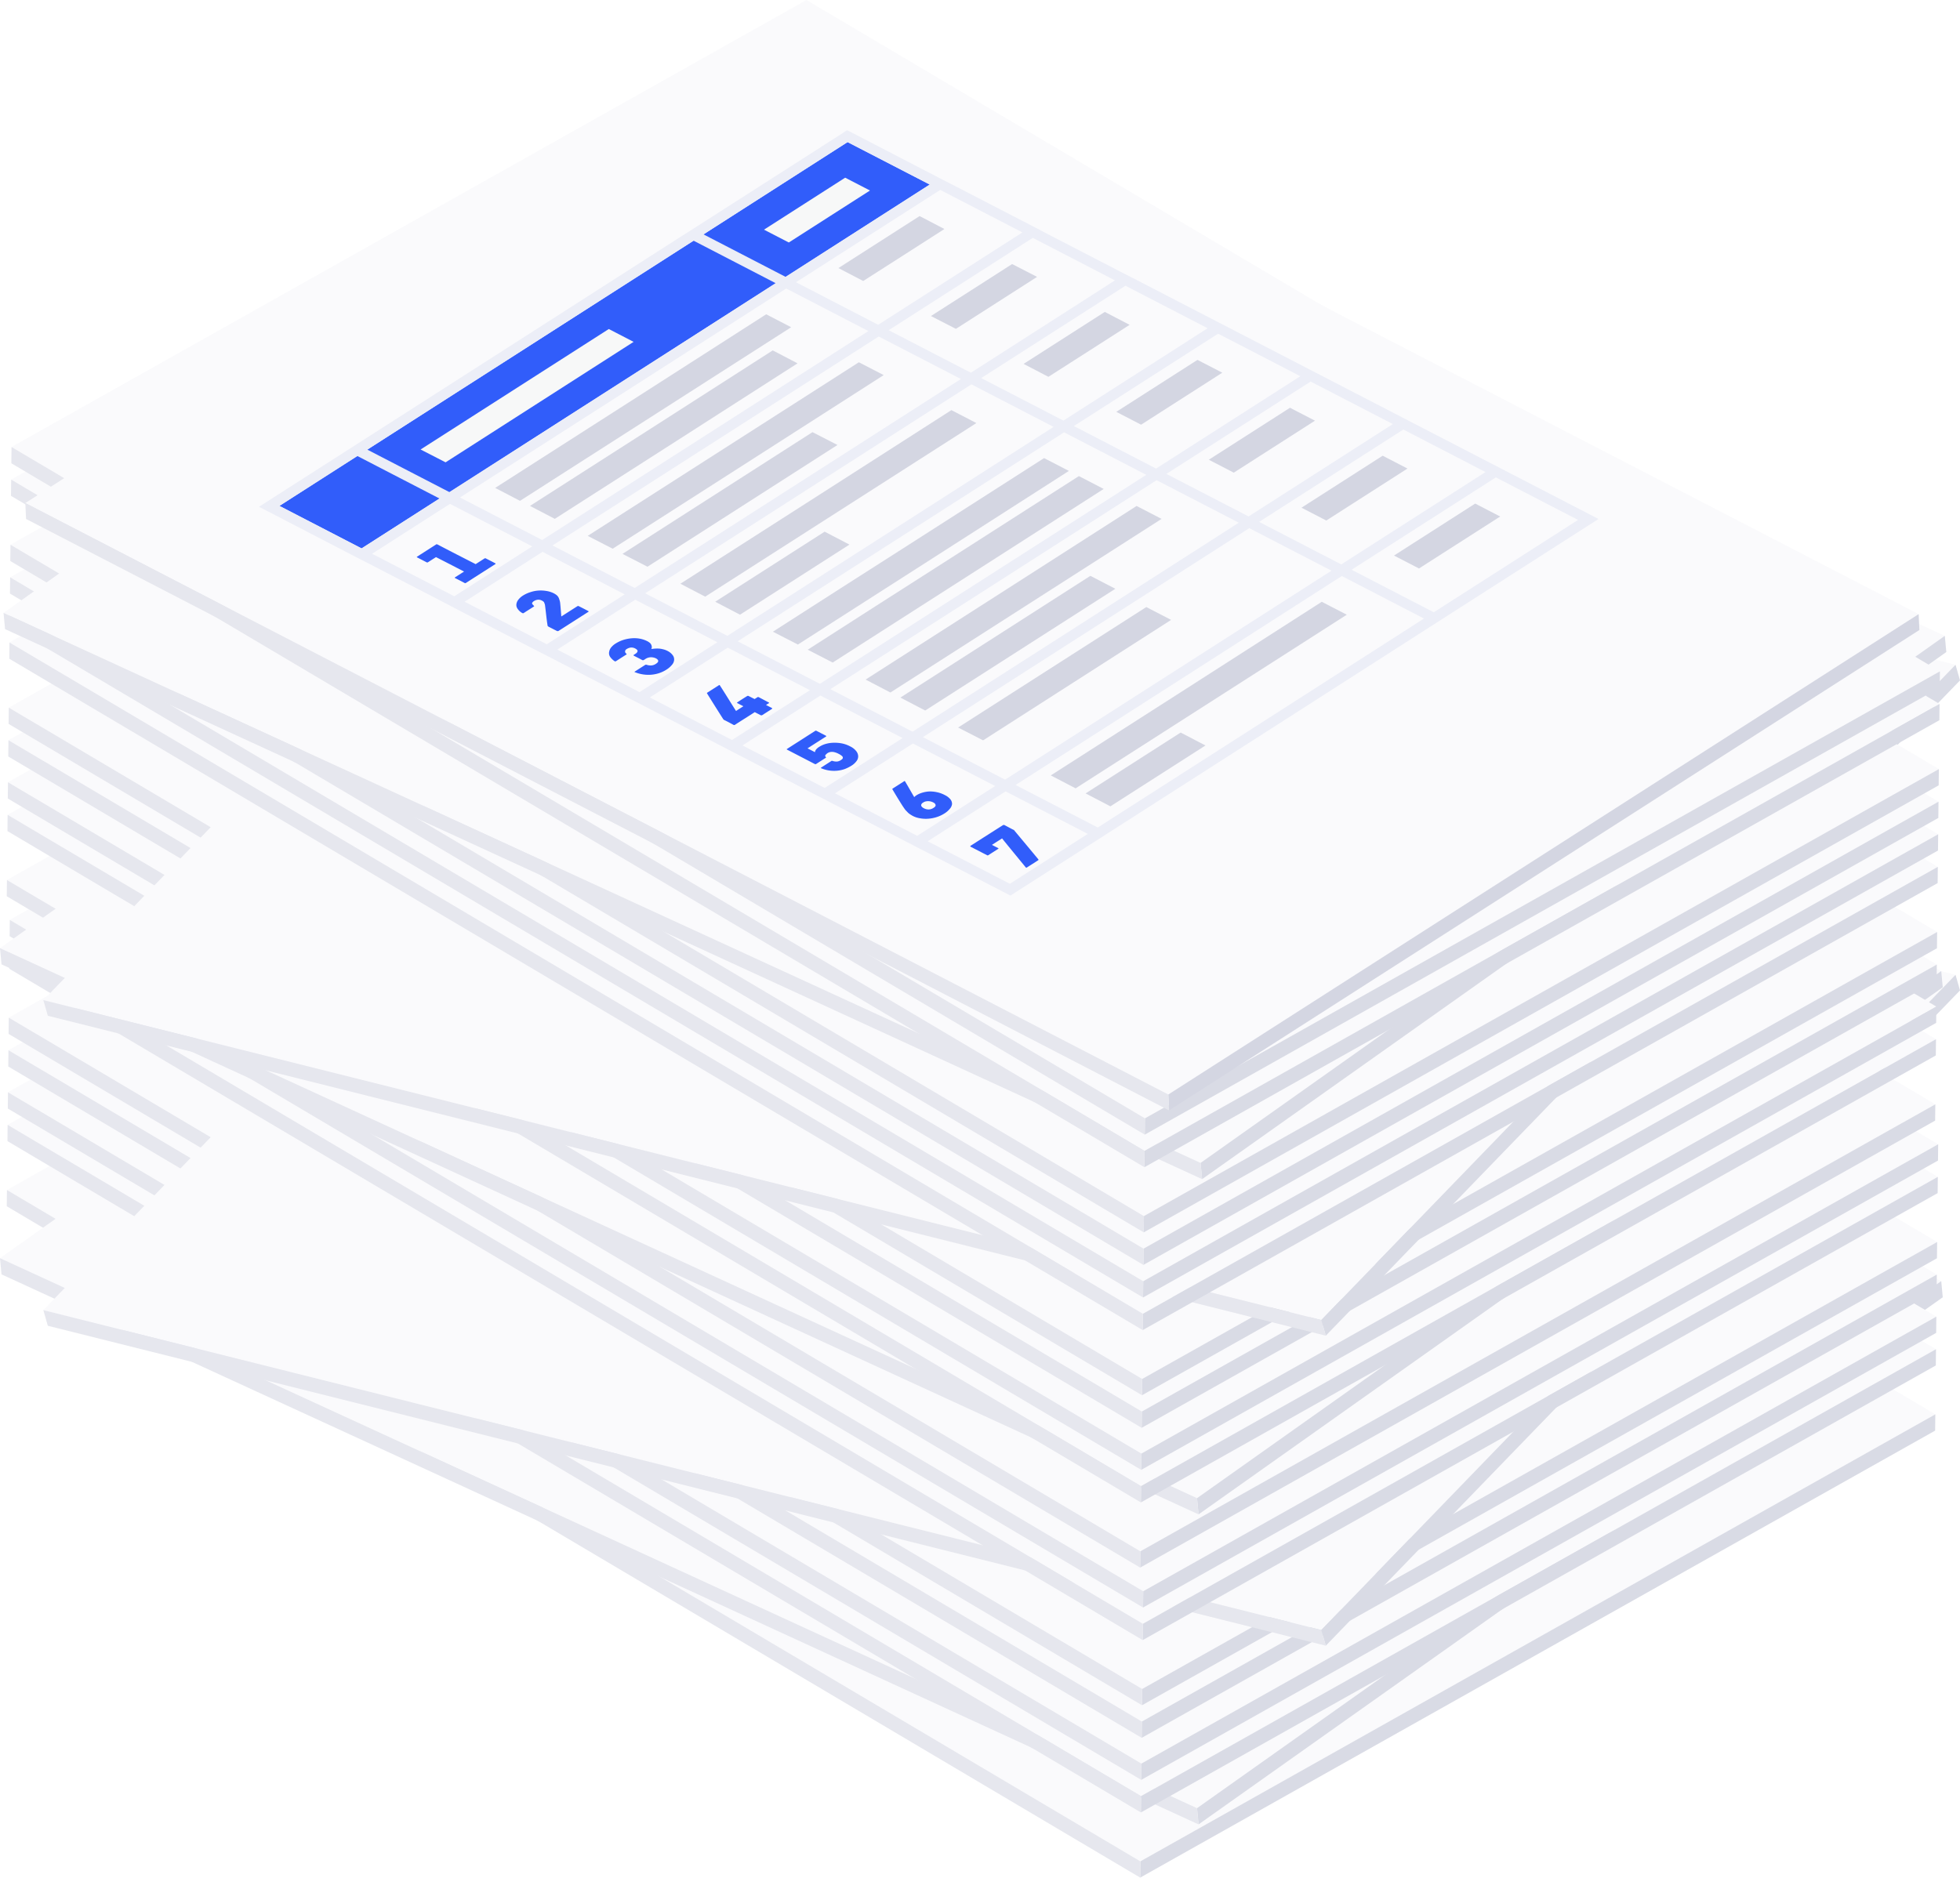 <svg id="23d97b5e-3de6-49e6-a67c-ee33885dbd50" data-name="Layer 1" xmlns="http://www.w3.org/2000/svg" xmlns:xlink="http://www.w3.org/1999/xlink" width="331.771" height="317.904" viewBox="0 0 331.771 317.904"><defs><style>.\35 6baeb36-6380-435e-a5d5-7a41c32c768a{fill:none;}.\31 4215eed-b4a6-4c25-b476-fd0c1e0b4cc5,.fae24397-7024-4d35-af3f-25d77feab814{fill:#fafafc;}.\32 8538f36-261a-4525-8ae3-6749f85398e8,.\34 3ab3eb7-a226-4fe5-b9f8-dc13daee7f03,.\34 a59b017-fb8c-4425-a54c-1ed0bdf0b286,.\35 8fb28fe-aa97-45f7-adec-02c8aa311030,.\36 2f9a1f7-e676-4f93-b10a-14000217b791,.\37 e38610e-76d3-4146-a835-581880c9ea2c,.fae24397-7024-4d35-af3f-25d77feab814{fill-rule:evenodd;}.\33 8aa241a-e581-48fc-b1cf-bf8da7e982ec,.\36 2f9a1f7-e676-4f93-b10a-14000217b791{fill:#d9dbe5;}.\32 8538f36-261a-4525-8ae3-6749f85398e8,.\37 ee92764-94e8-436e-bf1e-0ab781ecaee2{fill:#e6e7ee;}.\37 e38610e-76d3-4146-a835-581880c9ea2c{fill:#d4d6e2;}.e6965435-adce-4a5a-ad15-aa454d327f17{clip-path:url(#5796462f-4f1c-4492-b010-94b09eb65662);}.\34 3ab3eb7-a226-4fe5-b9f8-dc13daee7f03{fill:#315dfa;}.\34 a59b017-fb8c-4425-a54c-1ed0bdf0b286{fill:#eceef7;}.\35 8fb28fe-aa97-45f7-adec-02c8aa311030{fill:#f7f8f8;}</style><clipPath id="5796462f-4f1c-4492-b010-94b09eb65662" transform="translate(0 -0.001)"><rect class="56baeb36-6380-435e-a5d5-7a41c32c768a" width="331.771" height="317.904"/></clipPath></defs><title>icon-vedomost</title><polygon class="fae24397-7024-4d35-af3f-25d77feab814" points="1.176 201.479 135.738 125.796 327.594 239.464 193.029 315.147 1.176 201.479"/><polygon class="38aa241a-e581-48fc-b1cf-bf8da7e982ec" points="193.029 315.147 193.001 317.904 327.562 242.223 327.594 239.464 193.029 315.147"/><polygon class="7ee92764-94e8-436e-bf1e-0ab781ecaee2" points="1.144 204.235 193.001 317.903 193.028 315.146 1.176 201.479 1.144 204.235"/><polygon class="14215eed-b4a6-4c25-b476-fd0c1e0b4cc5" points="0 213.021 202.622 306.149 328.595 216.903 125.976 123.774 0 213.021"/><polygon class="62f9a1f7-e676-4f93-b10a-14000217b791" points="328.596 216.902 328.851 219.647 202.88 308.894 202.622 306.148 328.596 216.902"/><polygon class="7ee92764-94e8-436e-bf1e-0ab781ecaee2" points="0.256 215.767 202.88 308.895 202.623 306.149 0 213.021 0.256 215.767"/><polygon class="fae24397-7024-4d35-af3f-25d77feab814" points="1.29 190.447 135.854 114.766 327.707 228.434 193.147 304.113 1.29 190.447"/><polygon class="62f9a1f7-e676-4f93-b10a-14000217b791" points="327.708 228.434 327.678 231.19 193.119 306.871 193.147 304.113 327.708 228.434"/><polygon class="28538f36-261a-4525-8ae3-6749f85398e8" points="1.263 193.205 1.29 190.447 193.147 304.113 193.119 306.871 1.263 193.205"/><polygon class="fae24397-7024-4d35-af3f-25d77feab814" points="1.351 184.932 135.913 109.249 327.766 222.919 193.204 298.598 1.351 184.932"/><polygon class="62f9a1f7-e676-4f93-b10a-14000217b791" points="327.766 222.919 327.738 225.675 193.176 301.356 193.203 298.598 327.766 222.919"/><polygon class="28538f36-261a-4525-8ae3-6749f85398e8" points="1.319 187.688 1.351 184.932 193.203 298.598 193.176 301.356 1.319 187.688"/><polygon class="fae24397-7024-4d35-af3f-25d77feab814" points="1.428 177.812 135.989 102.131 327.845 215.799 193.282 291.48 1.428 177.812"/><polygon class="62f9a1f7-e676-4f93-b10a-14000217b791" points="327.845 215.799 327.812 218.555 193.252 294.238 193.282 291.48 327.845 215.799"/><polygon class="28538f36-261a-4525-8ae3-6749f85398e8" points="1.396 180.57 1.428 177.812 193.282 291.48 193.253 294.238 1.396 180.57"/><polygon class="fae24397-7024-4d35-af3f-25d77feab814" points="1.484 172.297 136.045 96.617 327.901 210.285 193.338 285.965 1.484 172.297"/><polygon class="62f9a1f7-e676-4f93-b10a-14000217b791" points="327.901 210.284 327.871 213.04 193.31 288.719 193.338 285.965 327.901 210.284"/><polygon class="28538f36-261a-4525-8ae3-6749f85398e8" points="1.453 175.053 1.484 172.296 193.338 285.965 193.31 288.719 1.453 175.053"/><polygon class="14215eed-b4a6-4c25-b476-fd0c1e0b4cc5" points="7.335 221.819 223.656 275.987 331.014 165.042 114.693 110.873 7.335 221.819"/><polygon class="38aa241a-e581-48fc-b1cf-bf8da7e982ec" points="223.657 275.988 224.416 278.639 331.771 167.692 331.014 165.042 223.657 275.988"/><polygon class="28538f36-261a-4525-8ae3-6749f85398e8" points="8.094 224.471 7.336 221.819 223.657 275.988 224.416 278.639 8.094 224.471"/><polygon class="fae24397-7024-4d35-af3f-25d77feab814" points="1.601 161.265 136.164 85.584 328.018 199.252 193.455 274.931 1.601 161.265"/><polygon class="62f9a1f7-e676-4f93-b10a-14000217b791" points="328.018 199.252 327.988 202.008 193.426 277.691 193.455 274.931 328.018 199.252"/><polygon class="28538f36-261a-4525-8ae3-6749f85398e8" points="1.571 164.021 1.601 161.265 193.456 274.931 193.426 277.691 1.571 164.021"/><polygon class="fae24397-7024-4d35-af3f-25d77feab814" points="1.659 155.75 136.221 80.069 328.076 193.735 193.514 269.418 1.659 155.75"/><polygon class="62f9a1f7-e676-4f93-b10a-14000217b791" points="328.077 193.735 328.047 196.496 193.484 272.172 193.514 269.418 328.077 193.735"/><polygon class="28538f36-261a-4525-8ae3-6749f85398e8" points="1.629 158.506 1.659 155.75 193.514 269.418 193.483 272.172 1.629 158.506"/><polygon class="fae24397-7024-4d35-af3f-25d77feab814" points="1.176 148.989 135.738 73.306 327.594 186.974 193.029 262.657 1.176 148.989"/><polygon class="62f9a1f7-e676-4f93-b10a-14000217b791" points="327.594 186.974 327.562 189.733 193 265.413 193.029 262.657 327.594 186.974"/><polygon class="28538f36-261a-4525-8ae3-6749f85398e8" points="1.144 151.746 1.176 148.99 193.029 262.658 193 265.414 1.144 151.746"/><polygon class="14215eed-b4a6-4c25-b476-fd0c1e0b4cc5" points="0 160.531 202.622 253.658 328.595 164.413 125.976 71.284 0 160.531"/><polygon class="62f9a1f7-e676-4f93-b10a-14000217b791" points="328.596 164.413 328.851 167.158 202.88 256.405 202.622 253.659 328.596 164.413"/><polygon class="7ee92764-94e8-436e-bf1e-0ab781ecaee2" points="0.256 163.277 202.88 256.405 202.623 253.659 0 160.531 0.256 163.277"/><polygon class="fae24397-7024-4d35-af3f-25d77feab814" points="1.29 137.957 135.854 62.276 327.707 175.944 193.147 251.623 1.29 137.957"/><polygon class="62f9a1f7-e676-4f93-b10a-14000217b791" points="327.708 175.944 327.678 178.7 193.119 254.381 193.147 251.622 327.708 175.944"/><polygon class="28538f36-261a-4525-8ae3-6749f85398e8" points="1.263 140.715 1.29 137.957 193.147 251.622 193.119 254.381 1.263 140.715"/><polygon class="fae24397-7024-4d35-af3f-25d77feab814" points="1.351 132.442 135.913 56.759 327.766 170.429 193.204 246.108 1.351 132.442"/><polygon class="62f9a1f7-e676-4f93-b10a-14000217b791" points="327.766 170.429 327.738 173.185 193.176 248.866 193.203 246.108 327.766 170.429"/><polygon class="28538f36-261a-4525-8ae3-6749f85398e8" points="1.319 135.198 1.351 132.442 193.203 246.108 193.176 248.866 1.319 135.198"/><polygon class="fae24397-7024-4d35-af3f-25d77feab814" points="1.428 125.322 135.989 49.641 327.845 163.309 193.282 238.99 1.428 125.322"/><polygon class="62f9a1f7-e676-4f93-b10a-14000217b791" points="327.845 163.309 327.812 166.066 193.252 241.748 193.282 238.99 327.845 163.309"/><polygon class="28538f36-261a-4525-8ae3-6749f85398e8" points="1.396 128.081 1.428 125.323 193.282 238.991 193.253 241.749 1.396 128.081"/><polygon class="fae24397-7024-4d35-af3f-25d77feab814" points="1.484 119.807 136.045 44.127 327.901 157.795 193.338 233.475 1.484 119.807"/><polygon class="62f9a1f7-e676-4f93-b10a-14000217b791" points="327.901 157.795 327.871 160.551 193.31 236.23 193.338 233.476 327.901 157.795"/><polygon class="28538f36-261a-4525-8ae3-6749f85398e8" points="1.453 122.564 1.484 119.807 193.338 233.476 193.31 236.23 1.453 122.564"/><polygon class="14215eed-b4a6-4c25-b476-fd0c1e0b4cc5" points="7.335 169.33 223.656 223.498 331.014 112.553 114.693 58.385 7.335 169.33"/><polygon class="38aa241a-e581-48fc-b1cf-bf8da7e982ec" points="223.657 223.498 224.416 226.149 331.771 115.202 331.014 112.552 223.657 223.498"/><polygon class="28538f36-261a-4525-8ae3-6749f85398e8" points="8.094 171.982 7.336 169.33 223.657 223.499 224.416 226.15 8.094 171.982"/><polygon class="fae24397-7024-4d35-af3f-25d77feab814" points="1.601 108.775 136.164 33.094 328.018 146.762 193.455 222.441 1.601 108.775"/><polygon class="62f9a1f7-e676-4f93-b10a-14000217b791" points="328.018 146.762 327.988 149.518 193.426 225.201 193.455 222.441 328.018 146.762"/><polygon class="28538f36-261a-4525-8ae3-6749f85398e8" points="1.571 111.531 1.601 108.775 193.456 222.441 193.426 225.201 1.571 111.531"/><polygon class="fae24397-7024-4d35-af3f-25d77feab814" points="1.659 103.26 136.221 27.579 328.076 141.245 193.514 216.928 1.659 103.26"/><polygon class="62f9a1f7-e676-4f93-b10a-14000217b791" points="328.077 141.245 328.047 144.005 193.484 219.682 193.514 216.928 328.077 141.245"/><polygon class="28538f36-261a-4525-8ae3-6749f85398e8" points="1.629 106.016 1.659 103.26 193.514 216.928 193.483 219.682 1.629 106.016"/><polygon class="fae24397-7024-4d35-af3f-25d77feab814" points="1.718 97.745 136.28 22.062 328.135 135.73 193.57 211.413 1.718 97.745"/><polygon class="62f9a1f7-e676-4f93-b10a-14000217b791" points="328.134 135.73 328.104 138.488 193.543 214.167 193.57 211.413 328.134 135.73"/><polygon class="28538f36-261a-4525-8ae3-6749f85398e8" points="1.686 100.501 1.718 97.745 193.57 211.413 193.544 214.167 1.686 100.501"/><polygon class="fae24397-7024-4d35-af3f-25d77feab814" points="1.776 92.228 136.337 16.545 328.193 130.215 193.628 205.898 1.776 92.228"/><polygon class="62f9a1f7-e676-4f93-b10a-14000217b791" points="328.194 130.215 328.161 132.971 193.602 208.654 193.629 205.898 328.194 130.215"/><polygon class="28538f36-261a-4525-8ae3-6749f85398e8" points="1.744 94.986 1.776 92.227 193.628 205.897 193.602 208.654 1.744 94.986"/><polygon class="14215eed-b4a6-4c25-b476-fd0c1e0b4cc5" points="0.601 103.771 203.223 196.898 329.199 107.654 126.576 14.523 0.601 103.771"/><polygon class="62f9a1f7-e676-4f93-b10a-14000217b791" points="329.199 107.653 329.454 110.399 203.481 199.645 203.223 196.897 329.199 107.653"/><polygon class="7ee92764-94e8-436e-bf1e-0ab781ecaee2" points="0.856 106.516 203.481 199.645 203.223 196.898 0.6 103.771 0.856 106.516"/><polygon class="fae24397-7024-4d35-af3f-25d77feab814" points="1.893 81.197 136.455 5.516 328.308 119.182 193.746 194.865 1.893 81.197"/><polygon class="62f9a1f7-e676-4f93-b10a-14000217b791" points="328.308 119.183 328.278 121.942 193.717 197.622 193.745 194.866 328.308 119.183"/><polygon class="28538f36-261a-4525-8ae3-6749f85398e8" points="1.86 83.954 1.893 81.197 193.746 194.865 193.717 197.622 1.86 83.954"/><polygon class="14215eed-b4a6-4c25-b476-fd0c1e0b4cc5" points="136.513 0 1.951 75.68 193.806 189.351 328.369 113.667 136.513 0"/><polygon class="62f9a1f7-e676-4f93-b10a-14000217b791" points="328.369 113.668 328.336 116.427 193.776 192.107 193.806 189.351 328.369 113.668"/><polygon class="28538f36-261a-4525-8ae3-6749f85398e8" points="1.919 78.439 1.951 75.68 193.806 189.351 193.776 192.107 1.919 78.439"/><polygon class="fae24397-7024-4d35-af3f-25d77feab814" points="4.287 85.174 131.297 3.839 324.772 103.976 197.76 185.313 4.287 85.174"/><polygon class="7e38610e-76d3-4146-a835-581880c9ea2c" points="324.772 103.977 324.897 106.667 197.887 188.006 197.76 185.314 324.772 103.977"/><polygon class="28538f36-261a-4525-8ae3-6749f85398e8" points="4.41 87.866 4.287 85.174 197.761 185.313 197.888 188.005 4.41 87.866"/><g class="e6965435-adce-4a5a-ad15-aa454d327f17"><path class="43ab3eb7-a226-4fe5-b9f8-dc13daee7f03" d="M47.295,85.656l96.174-61.592,13.912,7.184-96.174,61.606Zm31.573,13.042q2.487-1.596,4.978-3.188c.027-.018.055-.036.053-.068a.124.124,0,0,0-.061-.065c-.517-.282-1.071-.553-1.603-.829a.197.197,0,0,0-.113-.027.203.203,0,0,0-.114.037q-.746.48-1.492.958c-2.159-1.102-4.323-2.207-6.474-3.336a.359.359,0,0,0-.114-.027.143.143,0,0,0-.113.037c-1.076.692-2.159,1.383-3.207,2.056-.029.016-.057.034-.055.068a.11.11,0,0,0,.058.062c.549.282,1.079.558,1.605.83a.155.155,0,0,0,.117.028.267.267,0,0,0,.111-.038c.443-.284.886-.566,1.357-.868,1.602.814,3.175,1.629,4.752,2.444-.528.337-1.025.655-1.523.973a.146.146,0,0,0-.054.068c-.014.043.01.037.061.065.533.274,1.085.546,1.605.829a.134.134,0,0,0,.114.029.541.541,0,0,0,.111-.038Zm15.66,8.136q2.531-1.619,5.062-3.24c.028-.018.033-.03.054-.068.007-.014-.023-.042-.06-.06-.52-.286-1.071-.558-1.605-.832a.217.217,0,0,0-.143-.026.267.267,0,0,0-.112.038c-.913.582-1.799,1.15-2.711,1.733-.06-.734-.11-1.475-.187-2.224a2.375,2.375,0,0,0-.145-.637,1.768,1.768,0,0,0-.189-.451,1.474,1.474,0,0,0-.302-.33,3.276,3.276,0,0,0-.465-.29,4.181,4.181,0,0,0-1.243-.389,5.839,5.839,0,0,0-1.343-.068,5.56,5.56,0,0,0-1.381.278,5.379,5.379,0,0,0-1.253.582,2.934,2.934,0,0,0-.793.727,1.555,1.555,0,0,0-.306.769,1.094,1.094,0,0,0,.234.763,2.185,2.185,0,0,0,.743.673.295.295,0,0,0,.116.042.18.18,0,0,0,.14-.022c.551-.355,1.135-.725,1.715-1.096a.178.178,0,0,0,.052-.07c.023-.038-.006-.042-.03-.064-.065-.057-.127-.139-.179-.19a.352.352,0,0,1-.123-.175.213.213,0,0,1,.049-.197.934.934,0,0,1,.301-.262,1.398,1.398,0,0,1,.392-.165,1.235,1.235,0,0,1,.48-.039,1.419,1.419,0,0,1,.464.158,1.313,1.313,0,0,1,.265.187.51.51,0,0,1,.125.239,1.379,1.379,0,0,1,.099.292c.157,1.179.253,2.374.447,3.53a.107.107,0,0,0,.06.081c.053.024.06.062.089.076.495.24.962.499,1.458.739a.754.754,0,0,0,.114.01.164.164,0,0,0,.111-.022m18.293,6.538a3.833,3.833,0,0,0,.93-.814,1.394,1.394,0,0,0,.36-.837,1.161,1.161,0,0,0-.235-.779,2.41,2.41,0,0,0-.829-.703,3.288,3.288,0,0,0-.81-.306,3.652,3.652,0,0,0-.887-.125,6.388,6.388,0,0,0-1.109.085.702.702,0,0,0,.061-.544.952.952,0,0,0-.247-.451,2.241,2.241,0,0,0-.588-.384,4.623,4.623,0,0,0-1.215-.387,5.317,5.317,0,0,0-1.367-.052,6.386,6.386,0,0,0-1.383.277,5.493,5.493,0,0,0-1.254.582,3.016,3.016,0,0,0-.848.747,1.641,1.641,0,0,0-.304.786,1.103,1.103,0,0,0,.203.779,2.96,2.96,0,0,0,.745.707.327.327,0,0,0,.087.028.186.186,0,0,0,.14-.039c.581-.372,1.19-.763,1.772-1.133.027-.019.013-.037.024-.066.016-.043-.004-.049-.031-.065a.45.45,0,0,1-.212-.254.478.478,0,0,1,.016-.28.577.577,0,0,1,.246-.257,1.898,1.898,0,0,1,.473-.206,1.156,1.156,0,0,1,.481-.036,1.434,1.434,0,0,1,.493.159c.228.127.383.26.389.409.006.165-.127.334-.376.493-.081.053-.193.125-.277.177a.045.045,0,0,0-.026.05c0,.033.005.067.032.081.496.258.992.498,1.456.755a.343.343,0,0,0,.145.01.166.166,0,0,0,.085-.02c.083-.054.193-.122.276-.177a1.756,1.756,0,0,1,.588-.255,1.691,1.691,0,0,1,.596-.031,1.894,1.894,0,0,1,.604.171c.27.139.399.31.391.459-.004.166-.155.319-.405.48a1.644,1.644,0,0,1-.755.263,2.205,2.205,0,0,1-.804-.111c-.052-.018-.084-.001-.141-.01-.032-.004-.056.003-.113.039-.581.37-1.159.742-1.715,1.097-.051.037-.081.055-.079.087,0,.032.032.024.087.044a6.043,6.043,0,0,0,1.813.425,5.801,5.801,0,0,0,1.843-.149,5.477,5.477,0,0,0,1.674-.719m16.183,7.72q.832-.531,1.659-1.061c.057-.036.028-.04.026-.085-.002-.032.026-.052-.003-.064-.349-.167-.671-.348-1.02-.511.137-.107.305-.198.47-.303.028-.018.055-.036.055-.052-.004-.032-.011-.052-.061-.079-.561-.29-1.13-.602-1.693-.892a.33.33,0,0,0-.17-.026s-.031.019-.056.037c-.166.106-.335.211-.472.301-.346-.167-.677-.336-1.018-.513a.248.248,0,0,0-.116-.026.232.232,0,0,0-.14.038c-.56.345-1.113.697-1.659,1.063-.037.024-.063.055-.055.069.025.036.03.048.06.062.35.181.671.346,1.022.528-.417.266-.83.531-1.247.797-.918-1.436-1.804-2.896-2.731-4.327a.268.268,0,0,0-.059-.064.168.168,0,0,0-.085.02c-.665.427-1.301.833-1.963,1.256-.057.036-.083.07-.083.089a.168.168,0,0,0,.032.078c.91,1.462,1.807,2.898,2.733,4.348a.561.561,0,0,0,.09.092c.03.02.065.034.117.061.53.259,1.051.545,1.549.815a.172.172,0,0,0,.112.012.188.188,0,0,0,.113-.038c1.1-.719,2.241-1.418,3.347-2.142.347.181.67.346,1.02.527a.204.204,0,0,0,.087.012.319.319,0,0,0,.139-.022m15.14,8.539a3.042,3.042,0,0,0,.847-.777,1.307,1.307,0,0,0,.272-.85,1.502,1.502,0,0,0-.35-.855,2.86,2.86,0,0,0-1.005-.776,5.074,5.074,0,0,0-1.303-.483,6.394,6.394,0,0,0-1.401-.133,5.25,5.25,0,0,0-1.357.177,4.091,4.091,0,0,0-1.144.498,2.158,2.158,0,0,0-.55.453.936.936,0,0,0-.205.469c-.409-.212-.845-.439-1.255-.648,1.049-.675,2.075-1.329,3.125-2.002.029-.016.055-.036.055-.052a.106.106,0,0,0-.061-.079c-.525-.272-1.079-.559-1.602-.831a.207.207,0,0,0-.117-.028.213.213,0,0,0-.111.038c-1.577,1.011-3.181,2.037-4.758,3.048-.028.016-.054.034-.052.067,0,.016.03.048.06.062,1.573.816,3.12,1.615,4.692,2.431a.204.204,0,0,0,.117.028.336.336,0,0,0,.11-.038c.526-.337,1.025-.655,1.549-.993a.428.428,0,0,0,.112-.07.055.055,0,0,0-.001-.065.457.457,0,0,1-.127-.242.281.281,0,0,1,.13-.235,1.895,1.895,0,0,1,.248-.226,1.386,1.386,0,0,1,.56-.205,1.686,1.686,0,0,1,.598.036,3.142,3.142,0,0,1,.727.28,2.634,2.634,0,0,1,.586.382.368.368,0,0,1,.129.341c-.024.117-.134.219-.326.342a1.454,1.454,0,0,1-.643.246,2.051,2.051,0,0,1-.745-.099.695.695,0,0,0-.117-.026.149.149,0,0,0-.112.036c-.578.373-1.132.727-1.712,1.1-.029.018-.056.034-.056.068.004.032,0,.038.062.062a5.758,5.758,0,0,0,1.412.381,5.566,5.566,0,0,0,1.367.018,5.196,5.196,0,0,0,1.24-.288,6.676,6.676,0,0,0,1.112-.562m15.717,8.103a3.564,3.564,0,0,0,.903-.781,1.428,1.428,0,0,0,.388-.822,1.239,1.239,0,0,0-.262-.777,2.754,2.754,0,0,0-.945-.731,4.965,4.965,0,0,0-1.301-.481,5.53,5.53,0,0,0-1.29-.137,4.744,4.744,0,0,0-1.216.203,3.769,3.769,0,0,0-1.002.441,1.731,1.731,0,0,0-.222.159c-.053.05-.106.103-.163.153-.523-.878-1.019-1.776-1.545-2.655a.105.105,0,0,0-.118-.061l-.055.036q-.954.611-1.907,1.22c-.056.037-.084.071-.082.087a.165.165,0,0,0,.032.08c.542.919,1.096,1.831,1.661,2.719.172.263.315.473.459.668.129.171.304.329.421.457a2.113,2.113,0,0,0,.413.345,5.176,5.176,0,0,0,.441.273,3.937,3.937,0,0,0,1.27.417,5.396,5.396,0,0,0,1.426.069,5.984,5.984,0,0,0,1.411-.28,5.568,5.568,0,0,0,1.283-.602m-1.837-.951a1.546,1.546,0,0,1-.785.268,1.701,1.701,0,0,1-.863-.207,1.066,1.066,0,0,1-.385-.312.362.362,0,0,1-.042-.327.706.706,0,0,1,.324-.328,1.266,1.266,0,0,1,.505-.201,1.954,1.954,0,0,1,.569-.012,1.92,1.92,0,0,1,.603.187c.298.143.402.31.421.473.023.15-.099.3-.347.459m15.808,10.088c.636-.406,1.279-.805,1.906-1.222.036-.024.056-.05.054-.069a.176.176,0,0,0-.03-.08c-1.349-1.637-2.712-3.262-4.07-4.893-.026-.032-.034-.058-.059-.076-.047-.038-.087-.031-.115-.045-.496-.258-.987-.525-1.491-.787a.297.297,0,0,0-.142-.026.364.364,0,0,0-.114.038c-1.852,1.172-3.678,2.34-5.502,3.508-.026.018-.026.05-.026.082.002.016.004.034.062.065.932.481,1.839.95,2.771,1.431a.183.183,0,0,0,.114.031.29.29,0,0,0,.111-.039q.829-.531,1.659-1.063c.03-.018.057-.024.055-.068-.002-.033-.031-.049-.059-.063-.353-.181-.7-.362-1.051-.545.554-.353,1.134-.725,1.716-1.096,1.326,1.647,2.68,3.28,4.011,4.909a.12.12,0,0,0,.114.045c.028,0,.028-.016.085-.037Z" transform="translate(0 -0.001)"/><path class="4a59b017-fb8c-4425-a54c-1ed0bdf0b286" d="M143.469,24.05q-12.192,7.831-24.388,15.633,6.957,3.603,13.91,7.201,12.195-7.809,24.39-15.636-6.957-3.6-13.912-7.198M60.396,75.206q13.812-8.844,27.622-17.689,13.776-8.833,27.599-17.689c.275-.179.551-.355.855-.531q13.027-8.343,26.077-16.699c.276-.179.554-.356.829-.549.319.148.611.3.903.451q7.394,3.853,14.785,7.669c.292.151.582.302.876.453.32.149.61.3.902.451q6.959,3.6,13.911,7.201c.292.149.582.299.874.453.292.165.584.316.876.469q6.958,3.597,13.912,7.198c.612.303,1.194.602,1.778.906q6.952,3.597,13.909,7.199c.584.318,1.196.62,1.78.92q6.952,3.6,13.91,7.2c.581.3,1.165.604,1.749.904q6.954,3.602,13.912,7.201c.321.165.61.318.904.469.29.151.582.3.872.451q6.956,3.6,13.912,7.2c.289.151.584.302.873.451.294.153.584.304.876.453q7.437,3.852,14.814,7.67c.289.151.583.302.875.453-.305.193-.582.37-.856.548q-13.026,8.342-26.078,16.7c-.277.175-.552.352-.828.532q-13.813,8.843-27.597,17.687-13.805,8.854-27.624,17.69c-.306.195-.582.373-.857.55q-7.425,4.754-14.851,9.51c-.304.193-.579.37-.856.547-.293-.15-.584-.301-.904-.469q-7.394-3.823-14.785-7.651-.438-.223-.876-.453c-.29-.151-.584-.3-.903-.467q-6.957-3.6-13.908-7.199c-.294-.151-.584-.304-.878-.452-.29-.154-.584-.303-.874-.454q-6.956-3.6-13.912-7.198c-.584-.302-1.166-.606-1.778-.922q-6.955-3.602-13.909-7.201c-.584-.3-1.166-.586-1.752-.904q-6.955-3.603-13.907-7.2c-.584-.302-1.166-.604-1.78-.904q-6.955-3.602-13.912-7.2c-.288-.152-.582-.303-.872-.47q-.441-.227-.876-.453-6.952-3.6-13.91-7.198c-.29-.153-.584-.302-.902-.454-.292-.148-.584-.301-.876-.452q-7.391-3.826-14.785-7.668c-.292-.153-.584-.302-.903-.453.276-.175.551-.352.854-.548q7.428-4.753,14.852-9.509c.276-.178.552-.353.858-.55m56.998-34.458q-13.815,8.844-27.597,17.689-13.806,8.856-27.623,17.691,6.951,3.6,13.91,7.198,13.809-8.843,27.624-17.689,13.773-8.833,27.596-17.689-6.954-3.598-13.91-7.2m17.347,7.04q6.956,3.603,13.909,7.202,12.197-7.811,24.418-15.637-6.955-3.6-13.911-7.198-12.236,7.835-24.416,15.633m-73.534,45.067q6.594-4.224,13.19-8.448-6.955-3.598-13.91-7.2-6.594,4.226-13.191,8.449,6.958,3.597,13.911,7.199m71.875-44.004q-13.813,8.845-27.596,17.691-13.806,8.851-27.625,17.689,6.954,3.603,13.909,7.2,13.815-8.844,27.626-17.691,13.775-8.835,27.596-17.687-6.957-3.603-13.911-7.202ZM76.173,85.312q-6.593,4.225-13.188,8.447,6.954,3.599,13.909,7.2,6.596-4.223,13.193-8.447-6.958-3.6-13.914-7.2m74.257-29.402q6.954,3.6,13.909,7.199,12.197-7.807,24.391-15.634-6.957-3.6-13.909-7.2-12.195,7.834-24.391,15.635m-1.687,1.065q-13.813,8.844-27.595,17.689-13.806,8.853-27.626,17.689,6.955,3.6,13.909,7.2,13.815-8.845,27.626-17.69,13.776-8.835,27.596-17.689-6.957-3.6-13.911-7.199Zm-56.909,36.459q-6.592,4.223-13.188,8.447,6.955,3.6,13.909,7.2,6.596-4.226,13.191-8.446-6.955-3.603-13.912-7.201m74.255-29.419q6.957,3.6,13.912,7.2,12.192-7.811,24.418-15.637-6.956-3.6-13.914-7.198-12.231,7.834-24.416,15.635m-1.659,1.063q-13.812,8.845-27.596,17.689-13.804,8.854-27.623,17.691,6.954,3.6,13.909,7.198,13.812-8.844,27.624-17.689,13.776-8.835,27.598-17.689-6.957-3.6-13.912-7.2m-56.906,36.461q-6.597,4.223-13.191,8.445,6.955,3.6,13.911,7.2,6.594-4.226,13.189-8.445-6.952-3.603-13.909-7.2m74.255-29.404q6.957,3.597,13.912,7.201,12.192-7.811,24.418-15.638-6.959-3.598-13.914-7.2-12.234,7.838-24.416,15.637m-1.66,1.063q-13.812,8.844-27.623,17.689-13.812,8.85-27.626,17.691,6.957,3.6,13.912,7.201,13.812-8.847,27.624-17.691,13.812-8.847,27.626-17.691-6.957-3.597-13.913-7.199m-56.934,36.461q-6.597,4.222-13.191,8.429,6.952,3.603,13.91,7.202,6.596-4.202,13.19-8.43-6.954-3.6-13.909-7.201m74.253-29.42q6.955,3.602,13.912,7.201,12.195-7.808,24.416-15.637-6.957-3.6-13.91-7.201-12.237,7.839-24.418,15.637m-1.657,1.064q-13.812,8.845-27.597,17.688-13.806,8.856-27.626,17.691,6.956,3.602,13.911,7.201,13.812-8.845,27.626-17.691,13.776-8.835,27.596-17.691-6.957-3.597-13.91-7.198m-56.908,36.461q-6.596,4.223-13.191,8.447,6.955,3.597,13.911,7.198,6.594-4.223,13.189-8.445-6.952-3.603-13.909-7.2m74.256-29.401q6.954,3.595,13.91,7.198,12.192-7.808,24.416-15.635-6.955-3.604-13.91-7.201-12.237,7.834-24.416,15.638m-1.661,1.061q-13.81,8.842-27.625,17.688-13.812,8.847-27.624,17.693,6.956,3.597,13.911,7.199,13.809-8.847,27.626-17.691,13.809-8.844,27.624-17.689-6.957-3.602-13.912-7.2m-56.936,36.462q-6.592,4.22-13.191,8.429,6.955,3.6,13.911,7.2,6.594-4.2,13.194-8.43-6.96-3.6-13.914-7.199m74.255-29.419q6.959,3.597,13.912,7.198,12.191-7.808,24.418-15.635-6.957-3.603-13.911-7.2-12.237,7.838-24.42,15.637Zm-1.658,1.061q-13.813,8.847-27.595,17.691-13.809,8.851-27.626,17.689,6.958,3.6,13.91,7.2,13.815-8.847,27.624-17.691,13.774-8.834,27.595-17.689-6.949-3.6-13.908-7.2m-56.908,36.461q-6.594,4.223-13.19,8.447,6.957,3.6,13.911,7.198,6.593-4.223,13.188-8.445-6.953-3.6-13.909-7.2" transform="translate(0 -0.001)"/><path class="7e38610e-76d3-4146-a835-581880c9ea2c" d="M220.306,85.961q6.845-4.383,13.742-8.802,2.102,1.087,4.198,2.173-6.885,4.41-13.742,8.801-2.098-1.088-4.198-2.172m-130.594-.303q10.245-6.559,20.546-13.156,10.242-6.562,20.546-13.175c1.399.743,2.799,1.467,4.198,2.191q-10.284,6.588-20.544,13.175-10.287,6.587-20.546,13.156c-1.399-.725-2.799-1.448-4.2-2.191m88.156,45.629q11.447-7.333,22.952-14.697,11.412-7.32,22.92-14.698c1.432.74,2.831,1.465,4.231,2.188q-11.488,7.357-22.95,14.699-11.487,7.34-22.952,14.699c-1.4-.727-2.799-1.45-4.201-2.191m-15.689-8.106q15.928-10.197,31.856-20.398,2.1,1.088,4.201,2.173-15.884,10.2-31.827,20.397c-1.401-.723-2.8-1.448-4.23-2.172m-15.659-8.119q11.448-7.334,22.95-14.699,11.414-7.322,22.922-14.696c1.431.738,2.829,1.463,4.23,2.188q-11.488,7.357-22.952,14.699-11.482,7.342-22.95,14.697-2.1-1.084-4.2-2.189m-15.69-8.104q11.45-7.359,22.954-14.697,11.448-7.325,22.951-14.699,2.1,1.087,4.198,2.172-11.488,7.359-22.922,14.697-11.486,7.366-22.952,14.699c-1.4-.727-2.801-1.452-4.229-2.172m-15.659-8.123q11.449-7.33,22.952-14.697,11.409-7.322,22.922-14.698c1.429.742,2.829,1.465,4.229,2.19q-11.493,7.357-22.951,14.697-11.492,7.357-22.954,14.696c-1.399-.722-2.797-1.447-4.198-2.188m-15.689-8.103q11.448-7.329,22.95-14.698,11.449-7.331,22.952-14.697,2.102,1.084,4.2,2.173-11.492,7.357-22.924,14.696l-22.95,14.699ZM83.82,82.61q11.45-7.331,22.953-14.697,11.412-7.322,22.921-14.699c1.432.742,2.83,1.466,4.229,2.191q-11.485,7.357-22.95,14.697-11.49,7.357-22.952,14.698c-1.399-.724-2.799-1.449-4.201-2.19m99.94,51.726q8.046-5.157,16.092-10.306c1.402.739,2.799,1.464,4.2,2.189q-8.047,5.152-16.094,10.305c-1.399-.723-2.799-1.447-4.198-2.188m-31.351-16.226q16.096-10.308,32.16-20.61c1.428.739,2.828,1.464,4.229,2.187q-16.095,10.305-32.188,20.614c-1.398-.725-2.799-1.449-4.201-2.191m-15.687-8.104q11.447-7.357,22.95-14.699,11.457-7.322,22.952-14.697,2.1,1.086,4.2,2.175-11.491,7.354-22.923,14.695-11.484,7.366-22.951,14.699c-1.401-.725-2.8-1.448-4.228-2.173m-15.66-8.123c6.166-3.948,12.36-7.913,18.525-11.863,1.401.741,2.803,1.465,4.2,2.189-6.165,3.95-12.359,7.917-18.526,11.867-1.4-.727-2.799-1.449-4.2-2.193Zm-15.691-8.102q16.095-10.305,32.16-20.612c1.428.724,2.83,1.449,4.229,2.172q-16.05,10.305-32.16,20.613Zm99.245-15.941q6.845-4.382,13.743-8.799c1.431.739,2.829,1.463,4.228,2.187q-6.882,4.408-13.742,8.8c-1.4-.724-2.799-1.447-4.229-2.188m-15.661-8.107q6.845-4.381,13.744-8.799,2.1,1.085,4.201,2.171-6.887,4.411-13.745,8.803-2.098-1.087-4.2-2.175m-15.689-8.118q6.846-4.383,13.745-8.801c1.398.741,2.802,1.465,4.199,2.188-4.591,2.94-9.151,5.878-13.742,8.801-1.399-.724-2.801-1.449-4.202-2.188m-15.686-8.105c4.589-2.921,9.152-5.861,13.742-8.801,1.428.723,2.828,1.448,4.227,2.173q-6.887,4.409-13.742,8.801c-1.4-.725-2.801-1.45-4.227-2.173m-15.661-8.12q6.842-4.383,13.742-8.804c1.401.742,2.801,1.466,4.2,2.191-4.589,2.94-9.153,5.88-13.744,8.802-1.399-.725-2.798-1.45-4.198-2.189m94.046,48.675q6.843-4.383,13.742-8.799c1.43.738,2.827,1.464,4.231,2.188q-6.889,4.407-13.743,8.799c-1.401-.722-2.8-1.447-4.23-2.188" transform="translate(0 -0.001)"/><path class="58fb28fe-aa97-45f7-adec-02c8aa311030" d="M129.321,38.886q6.843-4.386,13.742-8.801,2.103,1.084,4.2,2.172-6.885,4.41-13.741,8.8-2.098-1.084-4.201-2.171m-58.127,37.22q15.931-10.195,31.858-20.399,2.099,1.087,4.199,2.175-15.885,10.195-31.827,20.397c-1.401-.725-2.8-1.448-4.23-2.173" transform="translate(0 -0.001)"/></g></svg>